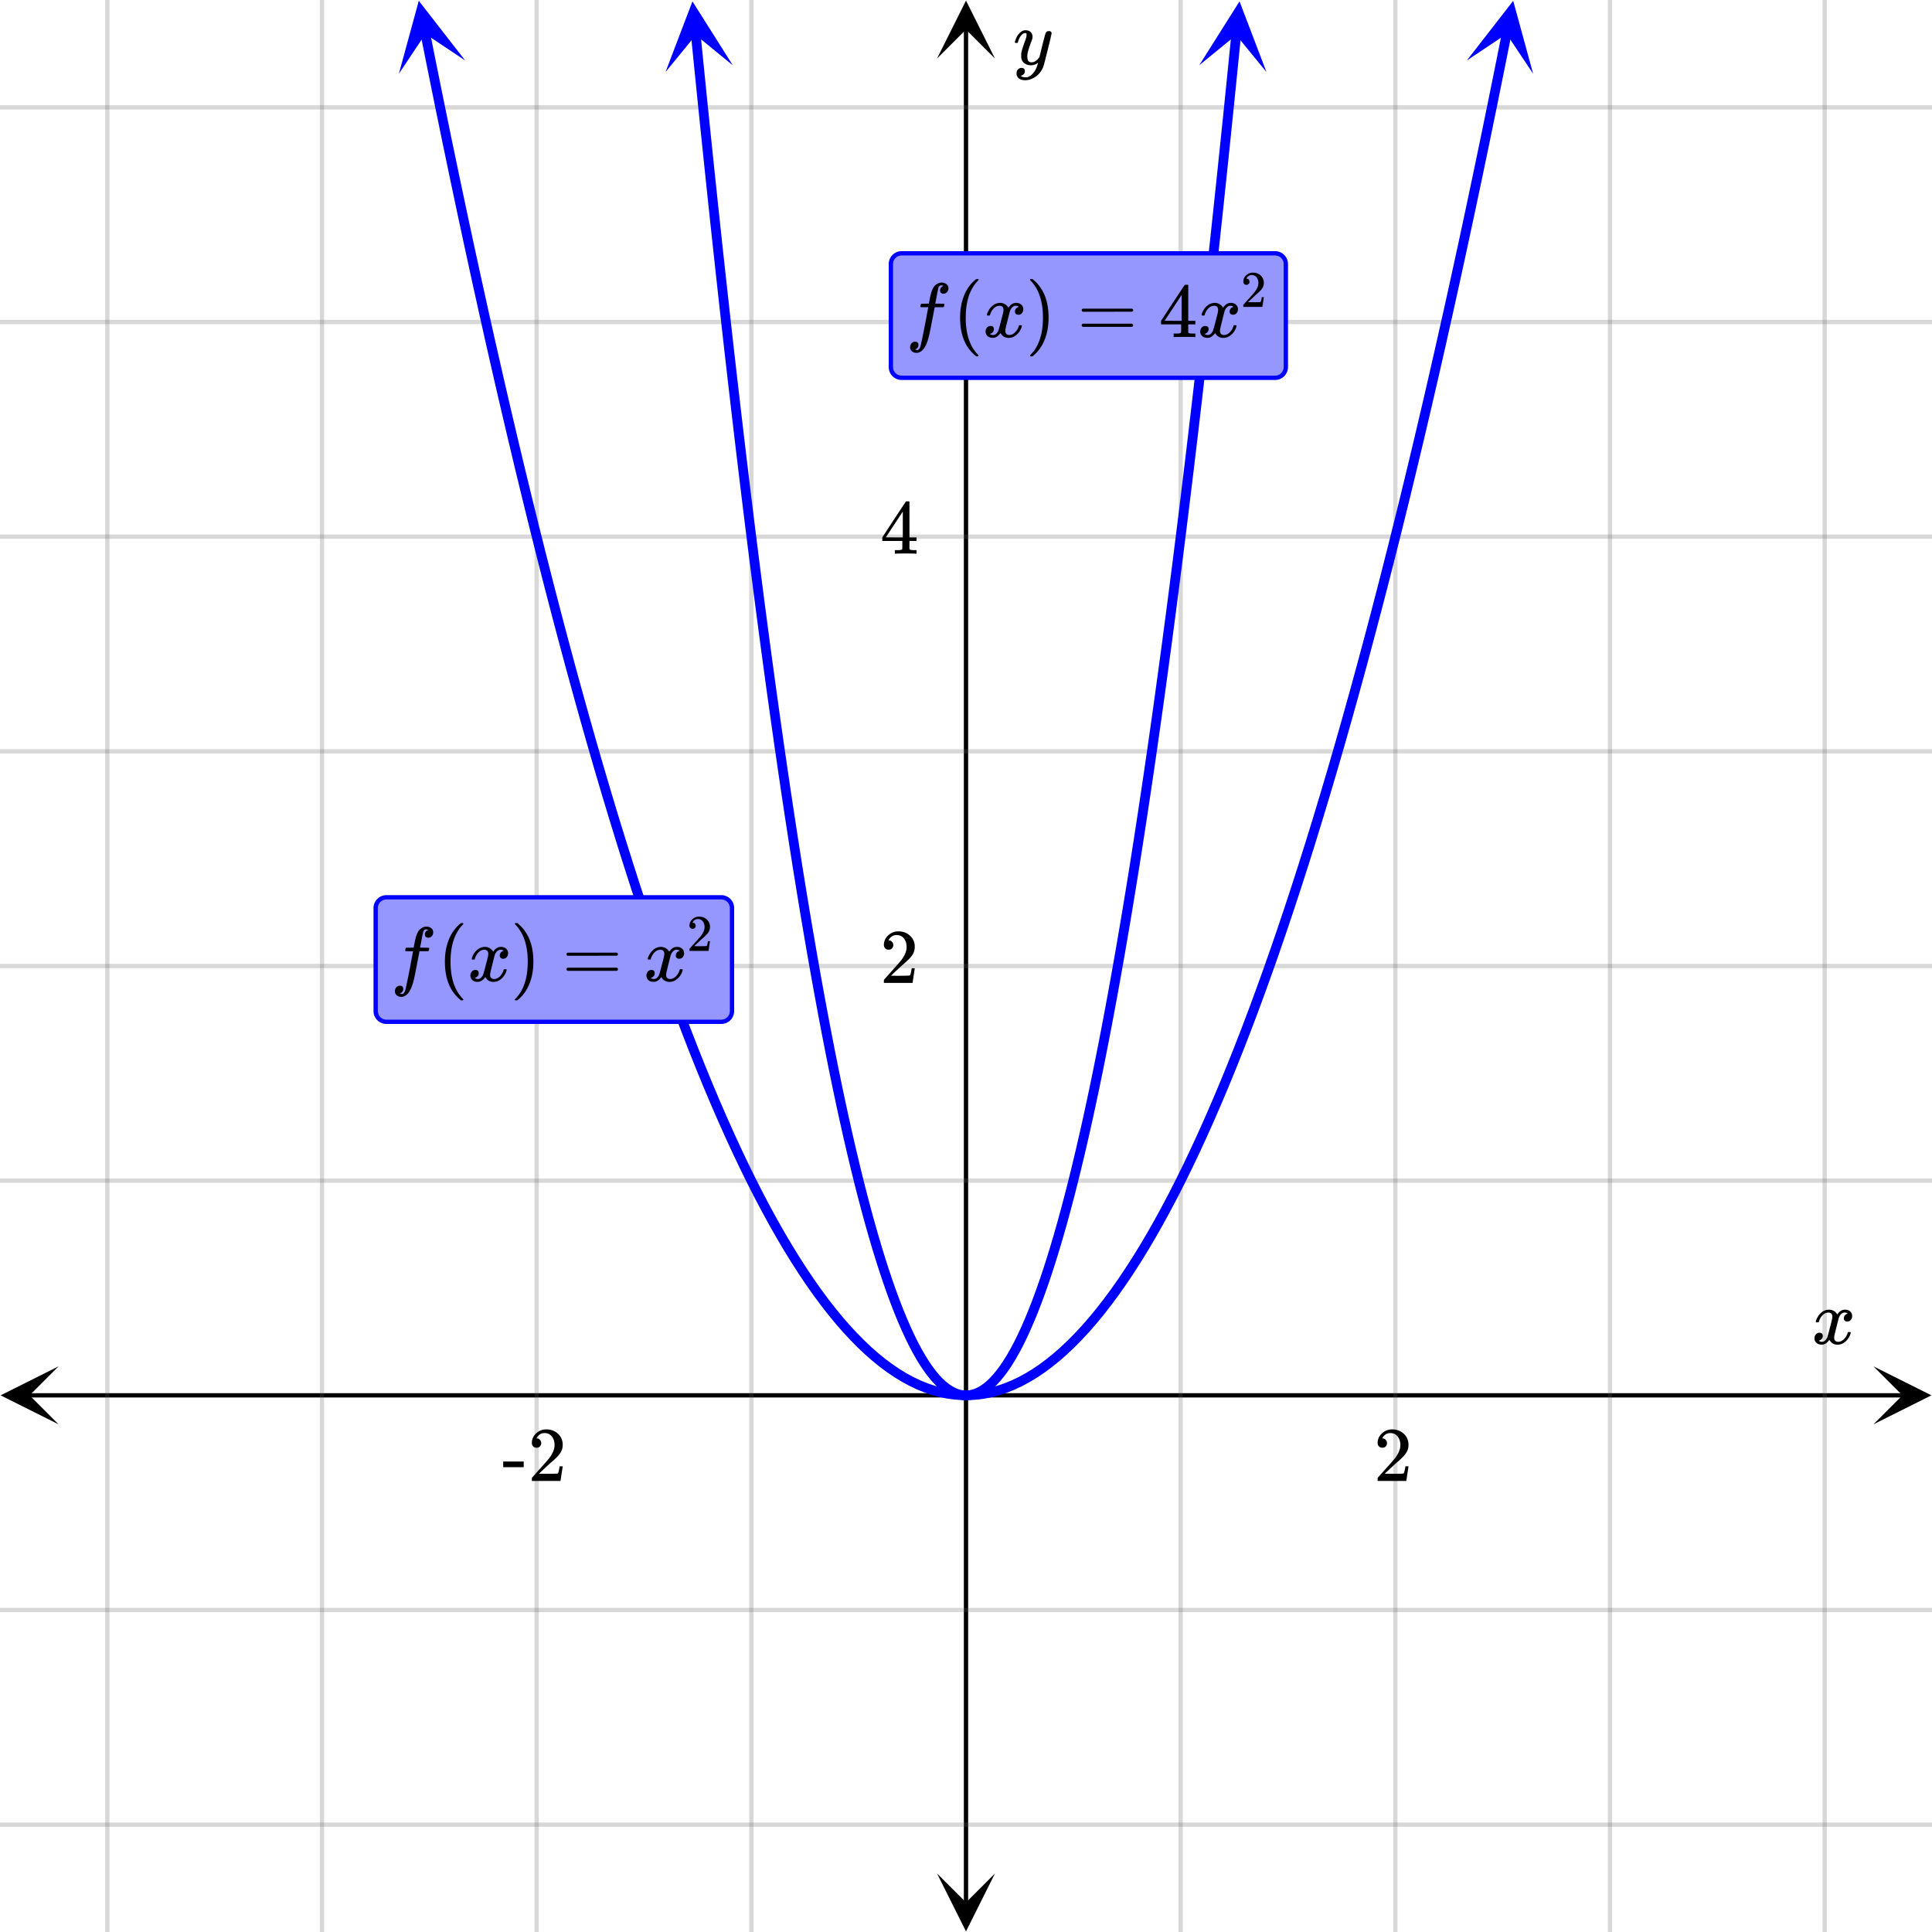 <svg xmlns="http://www.w3.org/2000/svg" width="450" height="450" viewBox="0 0 450 450"><defs><clipPath id="a"><path d="M.137 318.25H14V332H.137zm0 0"/></clipPath><clipPath id="b"><path d="M436.363 318.25H450V332h-13.637zm0 0"/></clipPath><clipPath id="c"><path d="M218.25 436H232v13.863h-13.75zm0 0"/></clipPath><clipPath id="d"><path d="M218.25 0H232v13.637h-13.75zm0 0"/></clipPath><clipPath id="e"><path d="M155 0h16v17h-16zm0 0"/></clipPath><clipPath id="f"><path d="M169.121-.46l3.524 35.26-35.262 3.524-3.524-35.261zm0 0"/></clipPath><clipPath id="g"><path d="M279 0h16v17h-16zm0 0"/></clipPath><clipPath id="h"><path d="M279.313 15.21l3.527-35.26 35.262 3.523-3.528 35.261zm0 0"/></clipPath><clipPath id="i"><path d="M92 0h17v18H92zm0 0"/></clipPath><clipPath id="j"><path d="M105.266-1.355l6.945 34.75-34.754 6.945-6.941-34.75zm0 0"/></clipPath><clipPath id="k"><path d="M341 0h17v18h-17zm0 0"/></clipPath><clipPath id="l"><path d="M341.648 14.09l6.946-34.75 34.75 6.945-6.946 34.75zm0 0"/></clipPath></defs><path fill="#fff" d="M0 0h450v450H0z"/><path d="M6.75 324.5h436.5v1H6.75zm0 0"/><g clip-path="url(#a)"><path d="M13.637 318.25L.137 325l13.5 6.75-6.75-6.75zm0 0"/></g><g clip-path="url(#b)"><path d="M436.363 318.25l13.5 6.75-13.5 6.75 6.75-6.75zm0 0"/></g><path d="M275 0v450M325 0v450M375 0v450M425 0v450M175 0v450M125 0v450M75 0v450M25 0v450"/><path d="M275.5 0v450c0 .277-.223.5-.5.5a.498.498 0 0 1-.5-.5V0c0-.277.223-.5.5-.5s.5.223.5.5zm50 0v450c0 .277-.223.5-.5.5a.498.498 0 0 1-.5-.5V0c0-.277.223-.5.5-.5s.5.223.5.5zm50 0v450c0 .277-.223.5-.5.5a.498.498 0 0 1-.5-.5V0c0-.277.223-.5.5-.5s.5.223.5.5zm50 0v450c0 .277-.223.5-.5.5a.498.498 0 0 1-.5-.5V0c0-.277.223-.5.5-.5s.5.223.5.5zm-250 0v450c0 .277-.223.5-.5.5a.498.498 0 0 1-.5-.5V0c0-.277.223-.5.5-.5s.5.223.5.5zm-50 0v450c0 .277-.223.5-.5.5a.498.498 0 0 1-.5-.5V0c0-.277.223-.5.5-.5s.5.223.5.5zm-50 0v450c0 .277-.223.5-.5.5a.498.498 0 0 1-.5-.5V0c0-.277.223-.5.5-.5s.5.223.5.5zm-50 0v450c0 .277-.223.5-.5.5a.498.498 0 0 1-.5-.5V0c0-.277.223-.5.5-.5s.5.223.5.5zm0 0" fill="#666" fill-opacity=".251"/><path d="M224.5 443.25V6.75h1v436.5zm0 0"/><g clip-path="url(#c)"><path d="M218.25 436.363l6.75 13.5 6.75-13.5-6.75 6.75zm0 0"/></g><g clip-path="url(#d)"><path d="M218.25 13.637L225 .137l6.75 13.5-6.75-6.75zm0 0"/></g><path d="M0 275h450M0 225h450M0 175h450M0 125h450M0 75h450M0 25h450M0 375h450M0 425h450"/><path d="M0 274.5h450c.277 0 .5.223.5.5s-.223.5-.5.5H0a.498.498 0 0 1-.5-.5c0-.277.223-.5.5-.5zm0-50h450c.277 0 .5.223.5.5s-.223.5-.5.5H0a.498.498 0 0 1-.5-.5c0-.277.223-.5.5-.5zm0-50h450c.277 0 .5.223.5.5s-.223.5-.5.5H0a.498.498 0 0 1-.5-.5c0-.277.223-.5.5-.5zm0-50h450c.277 0 .5.223.5.5s-.223.5-.5.5H0a.498.498 0 0 1-.5-.5c0-.277.223-.5.5-.5zm0-50h450c.277 0 .5.223.5.5s-.223.5-.5.5H0a.498.498 0 0 1-.5-.5c0-.277.223-.5.5-.5zm0-50h450c.277 0 .5.223.5.5s-.223.5-.5.5H0a.498.498 0 0 1-.5-.5c0-.277.223-.5.5-.5zm0 350h450c.277 0 .5.223.5.5s-.223.5-.5.5H0a.498.498 0 0 1-.5-.5c0-.277.223-.5.5-.5zm0 50h450c.277 0 .5.223.5.5s-.223.5-.5.5H0a.498.498 0 0 1-.5-.5c0-.277.223-.5.5-.5zm0 0" fill="#666" fill-opacity=".251"/><path d="M163.172 7.89l.844 8.454-1.118.11 1.118-.114.843 8.34-1.117.113 1.117-.113.848 8.222-1.121.114 1.121-.114.844 8.11-1.121.117 1.12-.121.845 7.996-1.118.121 1.118-.121.843 7.883-1.117.117 1.117-.121.848 7.77-1.121.12 1.12-.125.845 7.657-1.118.12 1.118-.124.843 7.539-1.117.125 1.117-.125.844 7.422-1.117.129 1.117-.13.848 7.31-1.117.128 1.117-.129.844 7.196-1.118.132 1.118-.132.843 7.082-1.117.132 1.117-.136.844 6.969-1.113.136 1.113-.14.848 6.855-1.117.137 1.117-.14.844 6.741-1.118.137 1.118-.14.843 6.624-1.117.141 1.117-.144.844 6.511-1.113.145 1.113-.145.848 6.395-1.118.148 1.114-.152.847 6.285-1.117.148 1.117-.152.844 6.168-1.113.152 1.113-.156.844 6.055-1.113.156 1.113-.156.844 5.937-1.114.16 1.114-.164.847 5.829-1.113.16 1.11-.164.847 5.71-1.113.165 1.113-.168.844 5.597-1.113.168 1.113-.172.844 5.485-1.114.172 1.114-.176.843 5.367-1.11.176 1.11-.18.844 5.258-1.11.176 1.11-.18.848 5.14-1.114.18 1.11-.183.847 5.023-1.109.188 1.11-.192.843 4.914-1.11.188 1.11-.195.844 4.8-1.11.196 1.11-.203.844 4.683-1.106.2 1.106-.204.843 4.57-1.105.204 1.105-.207.844 4.453-1.105.21 1.105-.214.844 4.34-1.102.215 1.102-.223.844 4.226-1.102.223 1.102-.226.843 4.113-1.101.226 1.101-.234.844 3.996-1.101.235 1.101-.239.844 3.883-1.098.238 1.098-.246.844 3.77-1.098.246 1.098-.254.843 3.656-1.097.254 1.097-.262.844 3.543-1.094.262 1.09-.27.848 3.426-1.094.27 1.09-.277.844 3.312-1.09.277 1.09-.289.844 3.2-1.086.289 1.082-.297.847 3.082-1.086.297 1.082-.309.844 2.973-1.082.308 1.078-.32.848 2.855-1.078.32 1.074-.331.844 2.742-1.074.328 1.07-.344.844 2.63-1.07.343 1.066-.36.843 2.516-1.066.356 1.063-.371.843 2.398-1.058.371 1.054-.387.844 2.282-1.055.39 1.047-.406.848 2.168-1.05.41 1.042-.43.844 2.059-1.04.426 1.032-.45.844 1.942-1.031.45 1.02-.47.847 1.825-1.024.472 1.012-.496.844 1.715-1.008.496.992-.527.848 1.601-.996.524.976-.555.848 1.485-.98.554.957-.59.847 1.371-.96.59.933-.625.847 1.254-.933.63.902-.669.848 1.14-.906.669.87-.711.845 1.027-.872.715.829-.766.843.914-.824.766.774-.82.843.8-.773.817.707-.871.847.683-.71.875.632-.933.844.57-.629.934.535-.989.844.457-.535.989.422-1.043.844.344-.422 1.043.293-1.086.847.226-.293 1.086.149-1.113.844.113-.149 1.113v-1.125h.844v1.125l-.149-1.113.844-.113.149 1.113-.293-1.086.847-.226.293 1.086-.422-1.043.844-.344.422 1.043-.535-.988.844-.458.535.989-.63-.934.845-.57.632.933-.71-.875.847-.683.707.87-.773-.815.844-.801.773.82-.824-.766.843-.914.829.766-.871-.715.843-1.027.871.71-.906-.667.848-1.14.902.667-.934-.629.848-1.254.934.625-.961-.59.847-1.37.958.59-.981-.555.848-1.485.976.555-.996-.524.848-1.601.992.527-1.008-.496.844-1.715 1.012.496-1.024-.472.848-1.825 1.02.47-1.032-.45.844-1.941 1.031.449-1.039-.426.844-2.059 1.043.43-1.051-.41.848-2.168 1.047.406-1.055-.39.844-2.282 1.054.387-1.058-.371.843-2.398 1.063.37-1.066-.355.843-2.515 1.067.359-1.07-.344.843-2.629 1.07.344-1.074-.328.844-2.742 1.074.332-1.078-.32.848-2.856 1.078.32-1.082-.308.844-2.973 1.082.309-1.086-.297.847-3.082 1.082.297-1.086-.29.844-3.199 1.09.29-1.09-.278.844-3.312 1.09.277-1.094-.27.848-3.425 1.09.27-1.094-.263.844-3.543 1.097.262-1.097-.254.843-3.656 1.098.254-1.098-.246.844-3.77 1.098.246-1.098-.238.844-3.883 1.101.239-1.101-.235.844-3.996 1.101.234-1.101-.226.843-4.113 1.102.226-1.102-.222.844-4.227 1.102.223-1.102-.215.844-4.34 1.105.215-1.105-.211.844-4.453 1.105.207-1.105-.203.843-4.57 1.106.202-1.106-.199.844-4.683 1.11.203-1.11-.196.844-4.8 1.11.195-1.11-.188.844-4.914 1.109.192-1.11-.188.848-5.023 1.11.183-1.114-.18.848-5.14 1.11.18-1.11-.176.844-5.258 1.11.18-1.11-.176.843-5.367 1.114.176-1.114-.172.844-5.485 1.113.172-1.113-.168.844-5.597 1.113.168-1.113-.164.848-5.711 1.109.164-1.113-.16.847-5.829 1.114.165-1.114-.16.844-5.938 1.113.156-1.113-.156.844-6.055 1.113.156-1.113-.152.844-6.168 1.117.152-1.117-.148.847-6.285 1.114.152-1.118-.148.848-6.395 1.113.145-1.113-.145.844-6.511 1.117.144-1.117-.14.844-6.626 1.117.141-1.118-.137.844-6.742 1.117.14-1.117-.136.848-6.855 1.113.14-1.113-.136.844-6.97 1.117.137-1.117-.132.843-7.082 1.118.132-1.118-.132.844-7.196 1.117.13-1.117-.13.848-7.308 1.117.129-1.117-.13.844-7.421 1.117.125-1.117-.125.843-7.54 1.118.126-1.118-.121.844-7.657 1.121.125-1.12-.12.847-7.77 1.117.12-1.117-.116.843-7.883 1.118.121-1.118-.121.844-7.996 1.121.12-1.12-.116.843-8.11 1.121.114-1.121-.114.848-8.222 1.117.113-1.117-.113.843-8.34 1.118.113-1.118-.11.844-8.452a1.123 1.123 0 0 1 1.23-1.008c.622.062 1.07.613 1.008 1.23l-.843 8.453-.844 8.34-.848 8.227-.844 8.113-.843 7.996-.848 7.883v.004l-.844 7.766v.003l-.843 7.653-.848 7.539v.004l-.844 7.422v.004l-.847 7.312-.844 7.195v.004l-.844 7.082-.848 6.969v.004l-.843 6.852v.003l-.844 6.739v.004l-.848 6.625v.004l-.844 6.507v.004l-.847 6.399-.844 6.285-.844 6.168v.004l-.847 6.054v.004l-.844 5.938v.004l-.848 5.824v.004l-.844 5.71v.005l-.843 5.597c0 .004 0 .004-.004.004l-.844 5.485v.004l-.844 5.367v.004l-.847 5.254v.003l-.844 5.141v.004l-.848 5.027v.004l-.843 4.91v.004l-.848 4.797v.008l-.844 4.684v.003l-.848 4.57v.005l-.843 4.453c0 .004 0 .004-.004.008l-.844 4.34v.003l-.844 4.227c-.004.004-.004.004-.004.008l-.843 4.113v.004l-.848 4v.004l-.844 3.887-.004.003-.843 3.77v.008l-.848 3.656v.008l-.848 3.539v.012l-.843 3.425c-.004.004-.004.004-.004.008l-.844 3.313c0 .004-.004.008-.004.011v-.003l-.844 3.199c0 .004-.004.008-.004.011l-.843 3.082c0 .004-.004.008-.004.012l-.844 2.969c0 .004-.004.008-.004.012l-.844 2.855c-.004.004-.004.012-.004.012l-.847 2.742c0 .004 0 .012-.004.016l-.844 2.625c0 .007-.004.011-.004.015l-.844 2.512c-.004.008-.004.012-.007.016l-.844 2.398c-.004.008-.004.012-.008.016l-.844 2.285c0 .008-.004.012-.008.02l-.843 2.167c-.004.008-.004.016-.008.02l-.844 2.058-.012.02-.843 1.941c-.004.008-.008.016-.008.024h-.004l-.844 1.828-.012.027-.843 1.711c-.004.012-.012.02-.016.028l-.844 1.601c-.007.012-.011.02-.02.031l-.843 1.485-.02.035-.843 1.367c-.008.016-.016.027-.024.04l-.847 1.257-.028.04-.847 1.144a.122.122 0 0 1-.035.043l-.844 1.027a.269.269 0 0 1-.043.05l-.844.915-.055.054-.843.797c-.02.02-.043.04-.067.059l-.844.684a.371.371 0 0 1-.078.058l-.843.574c-.032.02-.063.04-.098.055l-.844.457c-.035.02-.074.04-.113.055l-.844.344a1.661 1.661 0 0 1-.129.042l-.844.227c-.046.012-.093.023-.144.031l-.844.114c-.05.003-.101.007-.152.007h-.844c-.05 0-.101-.004-.152-.007l-.844-.114a1.57 1.57 0 0 1-.144-.031l-.844-.227a1.661 1.661 0 0 1-.13-.043l-.843-.343a1.012 1.012 0 0 1-.113-.055l-.844-.457c-.035-.016-.066-.035-.098-.055l-.843-.574a.371.371 0 0 1-.078-.058l-.844-.684c-.024-.02-.047-.04-.067-.059l-.843-.797-.055-.054-.844-.914a.269.269 0 0 1-.043-.051l-.844-1.027a.122.122 0 0 1-.035-.043l-.847-1.145-.028-.039-.847-1.258c-.008-.012-.016-.023-.024-.039l-.844-1.367c-.007-.012-.011-.023-.02-.035l-.843-1.485c-.008-.011-.012-.02-.02-.03l-.843-1.602c-.004-.008-.012-.016-.016-.028l-.843-1.71-.012-.028-.844-1.828-.012-.024-.843-1.941-.012-.02-.844-2.058c-.004-.004-.004-.012-.008-.02l-.843-2.168c-.004-.007-.008-.011-.008-.02l-.844-2.284c-.004-.004-.004-.008-.008-.016l-.844-2.398c-.003-.004-.003-.012-.007-.016l-.844-2.512c0-.004-.004-.011-.004-.015l-.844-2.625c-.004-.004-.004-.012-.004-.016l-.847-2.742c0-.004 0-.008-.004-.012l-.844-2.855c0-.004-.004-.008-.004-.012l-.844-2.969c0-.004-.004-.008-.004-.012l-.843-3.082c0-.003-.004-.007-.004-.011l-.844-3.2s-.004-.003-.004-.007l-.844-3.313c0-.004-.004-.004-.004-.008l-.843-3.425v-.012l-.848-3.54v-.007l-.848-3.656v-.008l-.843-3.77-.004-.003-.844-3.887v-.004l-.848-4v-.004l-.843-4.113c0-.004-.004-.004-.004-.008l-.844-4.227v-.004l-.844-4.34c-.004-.003-.004-.003-.004-.007l-.843-4.453v-.004l-.848-4.57v-.004l-.844-4.684v-.008l-.848-4.797v-.004l-.843-4.91v-.004l-.848-5.027v-.004l-.844-5.14v-.005l-.847-5.253v-.004l-.844-5.368v-.003l-.844-5.485c-.004 0-.004-.004-.004-.004l-.844-5.597v-.004l-.843-5.711v-.004l-.848-5.824v-.004l-.844-5.938v-.004l-.847-6.054v-.004l-.844-6.168-.844-6.285-.847-6.399v-.004l-.844-6.507v-.004l-.848-6.625v-.004l-.844-6.739v-.004l-.843-6.851v-.004l-.848-6.969-.844-7.082v-.004l-.844-7.195-.847-7.312v-.004l-.844-7.422v-.004l-.848-7.54-.843-7.652v-.003l-.844-7.766v-.004l-.848-7.883-.844-7.996-.843-8.113-.848-8.227-.844-8.34-.843-8.453a1.123 1.123 0 0 1 1.007-1.23 1.123 1.123 0 0 1 1.23 1.008zm0 0" fill="#00f"/><g clip-path="url(#e)"><g clip-path="url(#f)" clip-rule="evenodd"><path d="M170.688 15.21L161.285.32l-6.27 16.457 7.051-8.62zm0 0" fill="#00f"/></g></g><g clip-path="url(#g)"><g clip-path="url(#h)" clip-rule="evenodd"><path d="M279.313 15.21L288.714.32l6.27 16.457-7.051-8.62zm0 0" fill="#00f"/></g></g><path d="M100.156 7.535l1.692 8.461-1.102.219 1.102-.223 1.691 8.344-1.102.223 1.102-.223 1.688 8.23-1.102.227 1.102-.23 1.691 8.117-1.102.226 1.102-.23 1.691 8-1.101.234 1.101-.234 1.688 7.886-1.098.235 1.098-.238 1.691 7.773-1.101.238 1.101-.242 1.688 7.66-1.098.242 1.098-.246 1.691 7.547-1.097.246 1.097-.25 1.692 7.43-1.098.25 1.094-.254 1.691 7.317-1.094.253 1.094-.257 1.692 7.203-1.098.254 1.094-.258 1.691 7.086-1.094.261 1.094-.265 1.691 6.973-1.093.265 1.093-.27 1.688 6.86-1.09.27 1.09-.274 1.691 6.746-1.093.274 1.093-.282 1.688 6.633-1.09.278 1.09-.282 1.691 6.516-1.09.281 1.086-.285 1.692 6.398-1.086.29 1.086-.293 1.691 6.289-1.086.293 1.082-.301 1.692 6.176-1.086.296 1.086-.304 1.691 6.062-1.086.301 1.082-.309 1.692 5.946-1.083.308 1.083-.312 1.687 5.828-1.078.312 1.078-.316 1.691 5.715-1.082.316 1.079-.324 1.69 5.602-1.077.324 1.074-.328 1.691 5.484-1.074.332 1.074-.336 1.692 5.371-1.074.34 1.07-.344 1.691 5.258-1.07.344 1.066-.352 1.692 5.145-1.07.351 1.066-.359 1.691 5.031-1.066.356 1.062-.363 1.692 4.914-1.063.367 1.063-.375 1.687 4.8-1.058.376 1.058-.383 1.688 4.687-1.059.383 1.059-.39 1.687 4.574-1.054.39 1.054-.402 1.688 4.46-1.05.4 1.046-.41 1.691 4.343-1.047.41 1.043-.418 1.692 4.23-1.043.419 1.039-.43 1.691 4.117-1.043.426 1.04-.438 1.687 4-1.035.442 1.031-.45 1.691 3.887-1.03.45 1.027-.461 1.69 3.773-1.026.457 1.02-.469 1.69 3.656-1.023.473 1.016-.484 1.691 3.543-1.016.484 1.012-.496 1.688 3.43-1.008.496 1.004-.512 1.687 3.317-1 .511.993-.527 1.69 3.203-.991.523.984-.539 1.691 3.086-.988.54.98-.555 1.688 2.972-.976.555.968-.57 1.692 2.855-.969.574.957-.59 1.691 2.743-.957.59.946-.61 1.691 2.63-.95.608.938-.625 1.688 2.512-.934.63.922-.65 1.692 2.403-.922.648.906-.671 1.688 2.289-.903.668.887-.692 1.691 2.172-.886.692.867-.715 1.691 2.058-.87.715.85-.738 1.688 1.941-.848.738.829-.761 1.687 1.828-.824.766.8-.793 1.692 1.714-.8.79.773-.817 1.687 1.602-.773.816.746-.844 1.687 1.485-.742.847.711-.875 1.692 1.371-.711.875.671-.902 1.692 1.258-.672.902.629-.933 1.691 1.144-.629.93.582-.961 1.692 1.031-.586.961.535-.992 1.691.918-.535.988.48-1.015 1.692.796-.48 1.02.422-1.043 1.691.684-.422 1.043.36-1.063 1.69.57-.362 1.067.297-1.086 1.687.457-.293 1.086.227-1.106 1.687.344-.223 1.106.153-1.118 1.687.23-.148 1.114.074-1.121 1.691.113-.074 1.121v-1.125h1.688v1.125l-.074-1.12 1.69-.114.075 1.121-.148-1.113 1.687-.23.153 1.117-.223-1.106 1.687-.344.227 1.106-.293-1.086 1.688-.457.296 1.086-.363-1.067 1.691-.57.36 1.063-.422-1.043 1.691-.684.422 1.043-.48-1.02 1.691-.796.48 1.015-.534-.988 1.69-.918.536.992-.586-.96 1.692-1.032.582.96-.63-.929 1.692-1.144.629.933-.672-.902 1.692-1.258.671.902-.71-.875 1.69-1.37.712.874-.742-.847 1.687-1.485.746.844-.773-.816 1.687-1.602.774.816-.801-.789 1.691-1.714.801.793-.824-.766 1.687-1.828.829.762-.848-.739 1.687-1.941.852.738-.871-.715 1.691-2.058.867.714-.886-.69 1.691-2.173.887.692-.902-.668 1.687-2.29.906.672-.922-.648 1.692-2.402.922.648-.934-.629 1.688-2.512.937.625-.95-.609 1.692-2.629.946.61-.957-.59 1.69-2.742.958.59-.969-.575 1.692-2.855.968.57-.976-.555 1.687-2.972.98.554-.988-.539 1.692-3.086.984.54-.992-.524 1.692-3.203.992.527-1-.512 1.687-3.316 1.004.512-1.008-.496 1.688-3.43 1.012.496-1.016-.484 1.691-3.543 1.016.484-1.024-.473 1.692-3.656 1.02.469-1.028-.457 1.691-3.773 1.028.46-1.031-.449 1.691-3.886 1.031.449-1.035-.442 1.688-4 1.039.438-1.043-.426 1.691-4.117 1.04.43-1.044-.418 1.692-4.23 1.043.417-1.047-.41 1.691-4.344 1.047.41-1.05-.398 1.687-4.461 1.054.402-1.054-.39 1.687-4.575 1.059.391-1.059-.383 1.688-4.687 1.058.383-1.058-.375 1.687-4.801 1.063.375-1.063-.367 1.692-4.914 1.062.363-1.066-.356 1.691-5.03 1.066.358-1.07-.351 1.692-5.145 1.066.352-1.07-.344 1.691-5.258 1.07.344-1.074-.34 1.692-5.37 1.074.335-1.074-.332 1.691-5.484 1.074.328-1.078-.324 1.691-5.602 1.079.324-1.082-.316 1.691-5.715 1.078.316-1.078-.312 1.687-5.828 1.082.312-1.082-.308 1.692-5.946 1.082.309-1.086-.3 1.691-6.063 1.086.304-1.086-.296 1.692-6.176 1.082.3-1.086-.292 1.691-6.29 1.086.293-1.086-.289 1.692-6.398 1.086.285-1.09-.281 1.691-6.516 1.09.282-1.09-.278 1.688-6.633 1.093.282-1.093-.274 1.691-6.746 1.09.274-1.09-.27 1.688-6.86 1.093.27-1.093-.265 1.691-6.973 1.094.266-1.094-.262 1.691-7.086 1.094.258-1.098-.254 1.692-7.203 1.094.257-1.094-.253 1.691-7.317 1.094.254-1.098-.25 1.692-7.43 1.097.25-1.097-.246 1.691-7.547 1.098.246-1.098-.242 1.688-7.66 1.101.242-1.101-.238 1.691-7.773 1.098.238-1.098-.234 1.688-7.887 1.101.234-1.101-.234 1.691-8 1.102.23-1.102-.226 1.691-8.117 1.102.23-1.102-.227 1.688-8.23 1.101.223-1.101-.223 1.691-8.344 1.102.223-1.102-.219 1.692-8.46a1.123 1.123 0 1 1 2.203.441l-1.688 8.46h-.004l-1.687 8.348-1.691 8.23v.005l-1.692 8.117v.004l-1.691 8v.004l-1.692 7.89-1.691 7.774v.004l-1.691 7.66v.004l-1.692 7.546-1.691 7.434v.004l-1.692 7.316v.004l-1.691 7.2v.003l-1.692 7.09v.004l-1.69 6.973v.004l-1.692 6.86v.003l-1.692 6.746v.004l-1.691 6.629v.004l-1.692 6.515c0 .004 0 .004-.003.008l-1.688 6.403s-.004 0-.004.003l-1.687 6.286c-.004.004-.004.004-.004.007l-1.692 6.172v.004l-1.691 6.059v.008l-1.691 5.941v.008l-1.692 5.828v.008h-.004l-1.687 5.715c0 .004-.004.004-.004.007l-1.692 5.602v.004l-1.691 5.488v.008l-1.691 5.371c0 .004 0 .004-.004.008l-1.688 5.258c-.004.004-.004.004-.004.008l-1.691 5.144v.008l-1.692 5.027c0 .004-.003.008-.003.008l-1.692 4.918v.008l-1.691 4.8s0 .005-.004.008l-1.692 4.688v.008l-1.691 4.57c0 .004-.004.008-.004.012l-1.691 4.457c0 .004 0 .008-.004.008l-1.688 4.343c-.004.004-.004.008-.004.012l-1.691 4.23c0 .004-.004.004-.004.008l-1.691 4.118c0 .003-.004.007-.004.007l-1.692 4.004c0 .004-.004.008-.004.008l-1.69 3.887c0 .008-.005.008-.005.012l-1.691 3.773c0 .004-.004.008-.004.012l-1.692 3.66c-.003.004-.003.008-.003.012h-.004l-1.688 3.543c-.004.003-.004.007-.008.011l-1.691 3.43c0 .008-.004.012-.004.016l-1.691 3.316c-.004.004-.004.008-.008.012l-1.692 3.203c-.004.004-.004.008-.007.012l-1.692 3.09c0 .003-.004.007-.008.015l-1.691 2.973c-.004.004-.004.007-.008.015l-1.691 2.856c-.004.008-.008.011-.012.02l-1.691 2.741c0 .008-.004.012-.008.02l-1.692 2.629-.011.02-1.692 2.515c-.004.008-.011.012-.015.02l-1.692 2.398-.012.023-1.69 2.286c-.009.007-.013.015-.02.023l-1.688 2.172c-.008.008-.012.016-.02.023l-1.69 2.059c-.009.008-.013.016-.02.023l-1.692 1.942c-.008.008-.015.02-.023.027l-1.688 1.828c-.011.008-.02.02-.027.028l-1.691 1.714-.028.028-1.687 1.597c-.012.012-.024.02-.032.032l-1.691 1.484c-.012.008-.023.02-.035.027l-1.692 1.372a.253.253 0 0 1-.035.03l-1.691 1.259c-.012.007-.027.02-.04.027h-.003l-1.688 1.144a.291.291 0 0 1-.046.028l-1.692 1.031c-.016.008-.031.02-.047.027l-1.691.914a.357.357 0 0 1-.055.028l-1.691.8c-.02.008-.04.02-.059.028l-1.687.683c-.024.008-.043.016-.063.024l-1.691.574c-.024.004-.043.012-.067.02l-1.691.457c-.024.004-.047.011-.07.015l-1.692.344-.07.012-1.691.226c-.028.004-.051.008-.075.008l-1.691.117h-1.844l-1.691-.117c-.024 0-.051-.004-.075-.004v-.004l-1.69-.226-.071-.012-1.692-.344-.07-.015-1.691-.457c-.024-.008-.043-.016-.067-.02l-1.691-.574-.063-.024-1.687-.683c-.02-.008-.04-.02-.059-.027l-1.691-.801a.357.357 0 0 1-.055-.028l-1.691-.914c-.016-.007-.031-.02-.047-.027l-1.692-1.031a.291.291 0 0 1-.046-.028l-1.688-1.144c-.016-.008-.031-.02-.043-.027l-1.691-1.258a.253.253 0 0 1-.035-.031l-1.692-1.372c-.012-.007-.023-.02-.035-.027l-1.691-1.484c-.008-.012-.02-.02-.032-.032l-1.687-1.597-.028-.028-1.69-1.714c-.009-.008-.017-.02-.028-.028l-1.688-1.828c-.008-.008-.015-.02-.023-.027l-1.692-1.942c-.007-.007-.011-.015-.02-.023l-1.69-2.059c-.008-.007-.012-.015-.02-.023l-1.688-2.172c-.007-.008-.011-.016-.02-.023l-1.69-2.286-.012-.023-1.692-2.398c-.004-.008-.011-.012-.015-.02l-1.692-2.516-.011-.02-1.692-2.628-.012-.02h.004l-1.691-2.742c-.004-.008-.008-.011-.012-.02l-1.691-2.855c-.004-.008-.004-.011-.008-.015l-1.691-2.973c-.004-.008-.008-.012-.008-.016l-1.692-3.09c-.003-.003-.003-.007-.007-.011l-1.692-3.203c-.004-.004-.004-.008-.008-.012l-1.691-3.316c0-.004-.004-.008-.004-.016l-1.691-3.43c-.004-.004-.004-.008-.008-.012l-1.688-3.542c-.004-.004-.007-.008-.007-.012l-1.692-3.66c0-.004-.004-.008-.004-.012l-1.691-3.774c0-.003-.004-.007-.004-.007v-.004l-1.691-3.887s-.004-.004-.004-.008l-1.692-4.004s-.004-.004-.004-.007l-1.691-4.118c0-.004-.004-.004-.004-.007l-1.691-4.23c0-.005 0-.009-.004-.013l-1.688-4.343c-.004 0-.004-.004-.004-.008l-1.691-4.457c0-.004-.004-.008-.004-.012l-1.691-4.57v-.008l-1.692-4.688c-.004-.004-.004-.007-.004-.007l-1.691-4.801v-.008l-1.692-4.918s-.003-.004-.003-.008l-1.692-5.027v-.008l-1.691-5.144c0-.004 0-.004-.004-.008l-1.688-5.258c-.004-.004-.004-.004-.004-.008l-1.691-5.371v-.008l-1.691-5.488s0-.004-.004-.004h.004l-1.692-5.602c0-.003-.004-.003-.004-.007l-1.687-5.715c-.004 0-.004-.004-.004-.004v-.004l-1.692-5.828v-.008l-1.69-5.941v-.008l-1.692-6.059v-.004l-1.692-6.172c0-.003 0-.003-.004-.007l-1.687-6.286c0-.003-.004-.003-.004-.003l-1.688-6.403-.003-.004v-.004l-1.692-6.515v-.004l-1.691-6.629v-.004l-1.692-6.746v-.004l-1.691-6.86v-.003l-1.692-6.973v-.004l-1.69-7.09v-.004l-1.692-7.199v-.004l-1.692-7.316v-.004l-1.691-7.434-1.692-7.546v-.004l-1.69-7.66v-.004l-1.692-7.774-1.692-7.89v-.004l-1.691-8v-.004l-1.692-8.117v-.004l-1.691-8.23-1.687-8.349h-.004l-1.688-8.46a1.123 1.123 0 1 1 2.203-.442zm0 0" fill="#00f"/><g clip-path="url(#i)"><g clip-path="url(#j)" clip-rule="evenodd"><path d="M108.352 14.09L97.543.188l-4.637 16.988 6.18-9.266zm0 0" fill="#00f"/></g></g><g clip-path="url(#k)"><g clip-path="url(#l)" clip-rule="evenodd"><path d="M341.648 14.09L352.457.188l4.637 16.988-6.18-9.266zm0 0" fill="#00f"/></g></g><path d="M423.047 308c-.074-.074-.11-.14-.11-.203.051-.324.239-.738.563-1.25.563-.844 1.27-1.332 2.125-1.469.168-.02.293-.031.375-.031.418 0 .8.105 1.156.32.356.215.61.48.766.805.156-.2.254-.324.297-.375.437-.5.949-.75 1.531-.75.488 0 .887.14 1.195.422.309.281.461.625.461 1.031 0 .375-.105.688-.32.938-.215.25-.492.375-.836.375a.814.814 0 0 1-.563-.196.67.67 0 0 1-.218-.523c0-.551.3-.934.906-1.14 0-.013-.066-.052-.203-.126-.113-.074-.285-.11-.516-.11a.936.936 0 0 0-.344.048c-.457.187-.796.582-1.015 1.187-.031.094-.203.762-.516 2.008-.312 1.246-.48 1.945-.5 2.101a2.243 2.243 0 0 0-.062.532c0 .293.082.52.25.687.168.168.39.25.672.25.5 0 .957-.215 1.367-.64.41-.426.691-.895.836-1.407.031-.125.066-.195.101-.21.035-.016.133-.024.29-.024.23 0 .343.047.343.14 0 .012-.015.079-.047.204-.199.738-.613 1.386-1.25 1.937-.562.45-1.156.672-1.781.672-.844 0-1.48-.379-1.906-1.14-.356.542-.801.902-1.344 1.078a1.76 1.76 0 0 1-.469.046c-.687 0-1.176-.25-1.469-.75a1.322 1.322 0 0 1-.187-.718c0-.356.11-.66.328-.914a1.05 1.05 0 0 1 .828-.383c.52 0 .781.254.781.765 0 .438-.214.762-.64.97-.02.011-.05.023-.086.038a1.046 1.046 0 0 0-.094.047c-.027.016-.043.024-.055.024l-.046.015c0 .031.09.082.265.156.145.063.301.094.469.094.438 0 .813-.27 1.125-.812.125-.219.355-1 .688-2.344.074-.27.152-.574.242-.914.09-.34.152-.598.195-.774.043-.175.066-.285.078-.328.063-.324.094-.558.094-.703 0-.281-.078-.508-.235-.68-.156-.171-.375-.257-.656-.257-.543 0-1.011.207-1.406.625a3.462 3.462 0 0 0-.828 1.437c-.02.106-.047.168-.078.188-.031.02-.13.031-.297.031zm0 0M321.984 337.2c.329 0 .579-.079.766-.298.203-.218.313-.468.313-.78 0-.282-.11-.532-.297-.75-.172-.22-.422-.329-.72-.329-.062 0-.077 0-.077-.016 0 0 .015-.03.047-.109.03-.063.078-.14.109-.203.438-.61.984-.922 1.688-.922.75 0 1.312.266 1.734.797.406.547.625 1.187.625 1.984 0 .922-.406 1.922-1.203 3.016-.375.469-1.219 1.437-2.531 2.875-1 1.14-1.5 1.703-1.516 1.703a1.49 1.49 0 0 0-.047.422v.344h6.688v-.063l.5-3.281v-.063h-.72v.063c-.109.672-.202 1.094-.25 1.219-.077.25-.124.375-.171.375-.11.078-1.125.093-3.016.093l-1.375-.015 1.063-1.016c.781-.719 1.375-1.281 1.812-1.656 1.016-.86 1.703-1.563 2.031-2.063a3.309 3.309 0 0 0 .625-1.968c0-.188 0-.375-.03-.594-.141-.906-.563-1.625-1.25-2.172-.673-.563-1.532-.86-2.563-.86-.906 0-1.703.329-2.344.938-.656.61-1 1.36-1 2.219 0 .328.11.578.297.797.203.218.469.312.812.312zm0 0M117.203 341.73h4.781v-1.312h-4.78zm7.781-4.53c.329 0 .579-.079.766-.298.203-.218.313-.468.313-.78 0-.282-.11-.532-.297-.75-.172-.22-.422-.329-.72-.329-.062 0-.077 0-.077-.016 0 0 .015-.03.047-.109.03-.063.078-.14.109-.203.438-.61.984-.922 1.688-.922.75 0 1.312.266 1.734.797.406.547.625 1.187.625 1.984 0 .922-.406 1.922-1.203 3.016-.375.469-1.219 1.437-2.531 2.875-1 1.14-1.5 1.703-1.516 1.703a1.49 1.49 0 0 0-.047.422v.344h6.688v-.063l.5-3.281v-.063h-.72v.063c-.109.672-.202 1.094-.25 1.219-.077.25-.124.375-.171.375-.11.078-1.125.093-3.016.093l-1.375-.015 1.063-1.016c.781-.719 1.375-1.281 1.812-1.656 1.016-.86 1.703-1.563 2.031-2.063a3.309 3.309 0 0 0 .625-1.968c0-.188 0-.375-.03-.594-.141-.906-.563-1.625-1.25-2.172-.673-.563-1.532-.86-2.563-.86-.906 0-1.703.329-2.344.938-.656.61-1 1.36-1 2.219 0 .328.11.578.297.797.203.218.469.312.812.312zm0 0M244.313 7.234c.175 0 .324.047.445.141.12.094.18.219.18.375s-.293 1.418-.883 3.781c-.59 2.364-.926 3.66-1.008 3.89a4.988 4.988 0 0 1-.938 1.626c-.425.5-.922.89-1.484 1.172-.645.312-1.25.468-1.813.468-.917 0-1.535-.285-1.859-.859-.113-.168-.172-.406-.172-.719 0-.406.11-.722.328-.953.262-.23.528-.343.797-.343.531 0 .797.25.797.75 0 .449-.207.769-.625.968a.84.84 0 0 1-.101.055c-.036.016-.067.027-.086.039a.093.093 0 0 1-.047.016l-.063.03c.043.063.168.142.375.235.2.063.39.094.578.094h.141c.207 0 .363-.012.469-.031.457-.137.89-.442 1.297-.922.406-.48.718-1.05.937-1.719.137-.394.203-.629.203-.703 0-.012-.011-.008-.039.008a.534.534 0 0 0-.101.086c-.45.324-.942.484-1.485.484-.613 0-1.12-.144-1.515-.437-.395-.293-.653-.704-.766-1.235a5.999 5.999 0 0 1-.016-.57c0-.285.012-.508.032-.664.082-.512.359-1.39.828-2.64.261-.708.39-1.204.39-1.485 0-.168-.011-.285-.039-.352-.027-.066-.097-.101-.21-.101h-.094c-.27 0-.532.129-.782.39-.386.387-.683.957-.89 1.72a.197.197 0 0 1-.016.062.288.288 0 0 1-.023.054l-.024.032c-.011.015-.031.023-.062.023h-.485c-.074-.074-.109-.129-.109-.164s.02-.121.063-.258c.25-.844.625-1.496 1.125-1.953.406-.387.832-.578 1.28-.578.5 0 .903.137 1.204.414.3.277.453.66.453 1.148-.02.23-.035.356-.047.375 0 .075-.094.332-.281.782-.488 1.332-.781 2.308-.875 2.921a4.09 4.09 0 0 0-.016.422c0 .457.07.809.211 1.047.14.239.403.36.79.36.28 0 .542-.075.788-.22.246-.144.43-.284.555-.421.125-.137.285-.324.484-.563 0-.011.028-.132.086-.367.059-.234.145-.586.258-1.054.113-.47.223-.918.328-1.344.457-1.793.715-2.735.766-2.828.156-.324.41-.485.766-.485zm0 0M206.984 221.2c.328 0 .578-.079.766-.298.203-.218.313-.468.313-.78 0-.282-.11-.532-.297-.75-.172-.22-.422-.329-.72-.329-.062 0-.077 0-.077-.016 0 0 .015-.03.047-.109.03-.063.078-.14.109-.203.438-.61.984-.922 1.688-.922.75 0 1.312.266 1.734.797.406.547.625 1.187.625 1.984 0 .922-.406 1.922-1.203 3.016-.375.469-1.219 1.437-2.531 2.875-1 1.14-1.5 1.703-1.516 1.703a1.49 1.49 0 0 0-.047.422v.344h6.688v-.063l.5-3.281v-.063h-.72v.063c-.109.672-.202 1.094-.25 1.219-.077.25-.124.375-.171.375-.11.078-1.125.093-3.016.093l-1.375-.015 1.063-1.016c.781-.719 1.375-1.281 1.812-1.656 1.016-.86 1.703-1.563 2.031-2.063a3.309 3.309 0 0 0 .625-1.968c0-.188 0-.375-.03-.594-.141-.906-.563-1.625-1.25-2.172-.673-.563-1.532-.86-2.563-.86-.906 0-1.703.329-2.344.938-.656.61-1 1.36-1 2.219 0 .328.11.578.297.797.203.218.469.312.812.312zm0 0M213.313 128.965h.171v-.828h-.53c-.595 0-.938-.047-1.017-.14a.253.253 0 0 1-.109-.22V125.996h1.656v-.828h-1.656v-8.281l-.11-.11h-.327c-.235 0-.36.016-.375.032-.032.015-.953 1.421-2.797 4.203l-2.719 4.156v.828h4.672v.906c0 .625-.016.953-.016.97-.062.108-.125.155-.219.171-.125.062-.453.094-.953.094h-.562v.828h.156c.172-.031.984-.047 2.422-.047 1.36 0 2.14.016 2.313.047zm-3.032-3.797h-1.984l-1.969-.016 3.953-6zm0 0"/><path d="M210 58.5h87a3 3 0 0 1 3 3v24a3 3 0 0 1-3 3h-87a3 3 0 0 1-3-3v-24a3 3 0 0 1 3-3zm1 2h85c1.105 0 2 .895 2 2v22c0 1.105-.895 2-2 2h-85c-1.105 0-2-.895-2-2v-22c0-1.105.895-2 2-2zm0 0" fill-rule="evenodd" fill="#00f"/><path d="M210 59.5h87c1.105 0 2 .895 2 2v24c0 1.105-.895 2-2 2h-87c-1.105 0-2-.895-2-2v-24c0-1.105.895-2 2-2zm0 0" fill-rule="evenodd" fill="#9696ff"/><path d="M213.125 81.422c.324.074.496.11.516.11.28 0 .52-.255.718-.766.145-.395.59-2.532 1.328-6.407.333-1.812.504-2.722.516-2.734v-.063h-.844c-.562 0-.863-.011-.906-.03-.082-.052-.094-.184-.031-.391.05-.188.082-.286.094-.297.02-.063.07-.098.148-.102.078-.004.356-.008.836-.008.574 0 .86-.004.86-.015 0-.02.054-.32.163-.899.11-.578.184-.925.227-1.039.25-1.144.625-1.937 1.125-2.375.48-.394.98-.594 1.5-.594.426.02.79.153 1.086.391.297.238.445.559.445.953 0 .344-.11.637-.328.883a1.04 1.04 0 0 1-.812.367c-.532 0-.797-.254-.797-.765 0-.45.215-.77.64-.97l.157-.093a1.727 1.727 0 0 0-.532-.11c-.355 0-.582.231-.687.688-.094.364-.25 1.153-.469 2.36l-.234 1.187c0 .02.328.031.984.031.543 0 .867.008.977.024.11.015.164.058.164.133 0 .125-.043.312-.125.562-.031.063-.09.098-.18.102-.09.004-.41.007-.96.007h-1l-.423 2.204c-.437 2.293-.715 3.675-.828 4.156-.406 1.812-.953 3.043-1.64 3.687-.438.387-.872.579-1.305.579-.434 0-.793-.122-1.086-.36-.293-.238-.438-.558-.438-.953 0-.355.11-.656.328-.906.22-.25.489-.375.813-.375.531 0 .797.254.797.765 0 .438-.215.762-.64.97zm0 0M227.938 82.844c0-.047-.079-.125-.204-.281-1.875-1.954-2.797-4.813-2.797-8.563 0-3.75.922-6.594 2.797-8.578.125-.125.203-.203.203-.266 0-.031-.015-.062-.062-.11-.031-.03-.125-.046-.266-.046h-.234c-.031.031-.11.11-.219.188-.11.093-.219.171-.281.234-1.266 1.156-2.188 2.687-2.719 4.562-.36 1.22-.531 2.563-.531 4.016 0 3.75 1.078 6.61 3.25 8.563l.5.437h.234c.22 0 .328-.047.328-.156zm0 0M229.984 73.5c-.074-.074-.109-.14-.109-.203.05-.324.238-.738.563-1.25.562-.844 1.269-1.332 2.125-1.469.167-.02.292-.031.375-.031.417 0 .8.105 1.156.32.355.215.61.48.765.805.157-.2.254-.324.297-.375.438-.5.95-.75 1.531-.75.489 0 .887.14 1.196.422.308.281.46.625.46 1.031 0 .375-.105.688-.32.938-.214.25-.492.374-.835.374a.814.814 0 0 1-.563-.195.67.67 0 0 1-.219-.523c0-.551.301-.934.906-1.14 0-.013-.066-.052-.203-.126-.113-.074-.285-.11-.515-.11a.936.936 0 0 0-.344.048c-.457.187-.797.582-1.016 1.187-.03.094-.203.762-.515 2.008-.313 1.246-.48 1.945-.5 2.102a2.243 2.243 0 0 0-.063.53c0 .294.082.52.25.688.168.168.39.25.672.25.5 0 .957-.215 1.367-.64.41-.426.692-.895.836-1.407.031-.125.067-.195.102-.21.035-.016.133-.024.289-.024.23 0 .344.047.344.14 0 .012-.016.079-.047.204-.2.738-.614 1.386-1.25 1.937-.563.45-1.156.672-1.781.672-.844 0-1.481-.379-1.907-1.14-.355.542-.8.902-1.344 1.078a1.76 1.76 0 0 1-.468.046c-.688 0-1.176-.25-1.469-.75a1.322 1.322 0 0 1-.188-.718c0-.356.11-.66.329-.914a1.05 1.05 0 0 1 .828-.383c.52 0 .781.254.781.766 0 .437-.215.761-.64.968-.02.012-.051.024-.087.04a1.046 1.046 0 0 0-.093.046c-.028.016-.043.024-.055.024l-.047.015c0 .031.09.082.266.156.144.063.3.094.469.094.437 0 .812-.27 1.125-.812.125-.219.355-1 .687-2.344.074-.27.152-.574.242-.914.09-.34.153-.598.196-.773.042-.176.066-.286.078-.329.062-.324.093-.558.093-.703 0-.281-.078-.508-.234-.68-.156-.171-.375-.257-.656-.257-.543 0-1.012.207-1.406.625a3.462 3.462 0 0 0-.829 1.437c-.02.106-.047.168-.078.188-.031.02-.129.031-.297.031zm0 0M240.016 65.016c-.063.03-.094.109-.094.203 0 .015.078.078.203.234 1.86 1.938 2.797 4.781 2.797 8.547 0 3.781-.938 6.625-2.797 8.547-.125.14-.203.234-.203.234 0 .11.031.172.062.188.032.031.141.031.282.031h.218a2.13 2.13 0 0 1 .22-.172c.108-.094.202-.187.28-.266 1.266-1.14 2.172-2.656 2.72-4.562.343-1.188.53-2.531.53-4 0-3.75-1.078-6.594-3.25-8.578l-.5-.422h-.39zm0 0M251.953 72.25c0 .188.078.313.281.36h5.72l5.733-.016c.157-.094.25-.203.25-.328 0-.157-.093-.282-.265-.375h-11.469c-.187.093-.25.218-.25.359zm0 3.516c0 .14.063.265.25.359h11.469c.172-.094.265-.219.265-.36a.312.312 0 0 0-.03-.14c-.016-.047-.048-.078-.063-.094-.016-.015-.047-.031-.094-.078-.031-.031-.063-.047-.063-.062h-11.453c-.203.062-.28.187-.28.375zm0 0M278.25 78.516h.172v-.829h-.531c-.594 0-.938-.046-1.016-.14a.253.253 0 0 1-.11-.219V75.547h1.657v-.828h-1.656v-8.281l-.11-.11h-.328c-.234 0-.36.016-.375.031-.031.016-.953 1.422-2.797 4.204l-2.719 4.156v.828h4.672v.906c0 .625-.015.953-.015.969-.063.11-.125.156-.219.172-.125.062-.453.094-.953.094h-.563v.828h.157c.171-.032.984-.047 2.421-.047 1.36 0 2.141.015 2.313.047zm-3.031-3.797h-1.985l-1.968-.016 3.953-6zm0 0M279.984 73.5c-.074-.074-.109-.14-.109-.203.05-.324.238-.738.563-1.25.562-.844 1.269-1.332 2.125-1.469.167-.02.292-.031.375-.031.417 0 .8.105 1.156.32.355.215.61.48.765.805.157-.2.254-.324.297-.375.438-.5.95-.75 1.531-.75.489 0 .887.14 1.196.422.308.281.46.625.46 1.031 0 .375-.105.688-.32.938-.214.25-.492.374-.836.374a.814.814 0 0 1-.562-.195.67.67 0 0 1-.219-.523c0-.551.301-.934.906-1.14 0-.013-.066-.052-.203-.126-.113-.074-.285-.11-.515-.11a.936.936 0 0 0-.344.048c-.457.187-.797.582-1.016 1.187-.03.094-.203.762-.515 2.008-.313 1.246-.48 1.945-.5 2.102a2.243 2.243 0 0 0-.063.53c0 .294.082.52.25.688.168.168.39.25.672.25.5 0 .957-.215 1.367-.64.41-.426.692-.895.836-1.407.031-.125.067-.195.102-.21.035-.016.133-.024.289-.024.23 0 .344.047.344.14 0 .012-.016.079-.047.204-.2.738-.614 1.386-1.25 1.937-.563.45-1.156.672-1.781.672-.844 0-1.481-.379-1.907-1.14-.355.542-.8.902-1.344 1.078a1.76 1.76 0 0 1-.468.046c-.688 0-1.176-.25-1.469-.75a1.322 1.322 0 0 1-.188-.718c0-.356.11-.66.329-.914a1.05 1.05 0 0 1 .828-.383c.52 0 .781.254.781.766 0 .437-.215.761-.64.968-.02.012-.051.024-.087.04a1.046 1.046 0 0 0-.093.046c-.028.016-.043.024-.055.024l-.047.015c0 .031.09.082.266.156.144.063.3.094.469.094.437 0 .812-.27 1.125-.812.125-.219.355-1 .687-2.344.074-.27.152-.574.242-.914.09-.34.153-.598.195-.773.043-.176.067-.286.079-.329.062-.324.093-.558.093-.703 0-.281-.078-.508-.234-.68-.156-.171-.375-.257-.656-.257-.543 0-1.012.207-1.406.625a3.462 3.462 0 0 0-.829 1.437c-.02.106-.046.168-.078.188-.031.02-.129.031-.297.031zm0 0M290.313 66.344c.218 0 .39-.063.515-.203a.695.695 0 0 0 .203-.516.737.737 0 0 0-.187-.5c-.11-.156-.281-.219-.469-.219-.063 0-.063 0-.063-.015 0 0 0-.016.032-.079.031-.046.047-.093.078-.124.281-.407.656-.626 1.125-.626.484 0 .875.188 1.14.547.282.36.422.782.422 1.313 0 .61-.265 1.281-.796 2-.25.312-.813.969-1.688 1.922-.672.75-1 1.14-1.016 1.14-.015.032-.015.125-.015.282v.218h4.437v-.03l.344-2.204v-.031h-.484v.031c-.063.469-.125.734-.172.828-.047.156-.078.25-.11.25-.078.047-.75.063-2 .063l-.921-.016.718-.672c.516-.484.906-.86 1.188-1.11.687-.577 1.14-1.046 1.36-1.374.28-.406.421-.844.421-1.313 0-.11 0-.25-.031-.39-.094-.594-.36-1.079-.828-1.454-.454-.374-1.016-.562-1.704-.562-.609 0-1.14.219-1.562.625-.438.406-.656.906-.656 1.469 0 .219.062.39.187.531.125.14.313.219.531.219zm0 0"/><path d="M90 208.5h78a3 3 0 0 1 3 3v24a3 3 0 0 1-3 3H90a3 3 0 0 1-3-3v-24a3 3 0 0 1 3-3zm1 2h76c1.105 0 2 .895 2 2v22c0 1.105-.895 2-2 2H91c-1.105 0-2-.895-2-2v-22c0-1.105.895-2 2-2zm0 0" fill-rule="evenodd" fill="#00f"/><path d="M90 209.5h78c1.105 0 2 .895 2 2v24c0 1.105-.895 2-2 2H90c-1.105 0-2-.895-2-2v-24c0-1.105.895-2 2-2zm0 0" fill-rule="evenodd" fill="#9696ff"/><path d="M93.125 231.422c.324.074.496.11.516.11.28 0 .52-.255.718-.766.145-.395.59-2.532 1.329-6.407.332-1.812.503-2.722.515-2.734v-.063h-.844c-.562 0-.863-.011-.906-.03-.082-.052-.094-.184-.031-.391.05-.188.082-.286.094-.297.02-.063.07-.098.148-.102.078-.004.356-.008.836-.008.574 0 .86-.004.86-.015 0-.02.054-.32.163-.899.11-.578.184-.925.227-1.039.25-1.144.625-1.937 1.125-2.375.48-.394.98-.594 1.5-.594.426.02.79.153 1.086.391.297.238.445.559.445.953 0 .344-.11.637-.328.883a1.04 1.04 0 0 1-.812.367c-.532 0-.797-.254-.797-.765 0-.45.215-.77.64-.97l.157-.093a1.727 1.727 0 0 0-.532-.11c-.355 0-.582.231-.687.688-.094.364-.25 1.153-.469 2.36l-.234 1.187c0 .02.328.031.984.031.543 0 .867.008.977.024.11.015.164.058.164.133 0 .125-.043.312-.125.562-.031.063-.09.098-.18.102-.09.004-.41.007-.96.007h-1l-.423 2.204c-.437 2.293-.715 3.675-.828 4.156-.406 1.812-.953 3.043-1.64 3.687-.438.387-.872.578-1.305.578-.434 0-.793-.12-1.086-.359-.293-.238-.438-.558-.438-.953 0-.355.11-.656.329-.906.218-.25.488-.375.812-.375.531 0 .797.254.797.765 0 .438-.215.762-.64.97zm0 0M107.938 232.844c0-.047-.079-.125-.204-.281-1.875-1.954-2.796-4.813-2.796-8.563 0-3.75.921-6.594 2.796-8.578.125-.125.204-.203.204-.266 0-.031-.016-.062-.063-.11-.031-.03-.125-.046-.266-.046h-.234c-.031.031-.11.11-.219.188-.11.093-.219.171-.281.234-1.266 1.156-2.188 2.687-2.719 4.562-.36 1.22-.531 2.563-.531 4.016 0 3.75 1.078 6.61 3.25 8.563l.5.437h.234c.22 0 .329-.047.329-.156zm0 0M109.984 223.5c-.074-.074-.109-.14-.109-.203.05-.324.238-.738.563-1.25.562-.844 1.269-1.332 2.124-1.469.168-.02.293-.031.376-.031.417 0 .8.105 1.156.32.355.215.61.48.765.805.157-.2.254-.324.297-.375.438-.5.95-.75 1.531-.75.489 0 .887.14 1.196.422.308.281.46.625.46 1.031 0 .375-.105.688-.32.938-.214.25-.492.375-.835.375a.814.814 0 0 1-.563-.196.67.67 0 0 1-.219-.523c0-.551.301-.934.906-1.14 0-.013-.066-.052-.203-.126-.113-.074-.285-.11-.515-.11a.936.936 0 0 0-.344.048c-.457.187-.797.582-1.016 1.187-.03.094-.203.762-.515 2.008-.313 1.246-.48 1.945-.5 2.101a2.243 2.243 0 0 0-.063.532c0 .293.082.52.25.687.168.168.39.25.672.25.5 0 .957-.215 1.367-.64.41-.426.692-.895.836-1.407.031-.125.067-.195.102-.21.035-.016.133-.024.289-.024.23 0 .344.047.344.14 0 .012-.016.079-.047.204-.2.738-.614 1.386-1.25 1.937-.563.45-1.156.672-1.781.672-.844 0-1.481-.379-1.907-1.14-.355.542-.8.902-1.344 1.078a1.76 1.76 0 0 1-.468.047c-.688 0-1.176-.25-1.469-.75a1.322 1.322 0 0 1-.188-.72c0-.355.11-.66.329-.913a1.05 1.05 0 0 1 .828-.383c.52 0 .781.254.781.766 0 .437-.215.761-.64.968-.02.012-.051.024-.087.04a1.046 1.046 0 0 0-.093.046c-.028.016-.043.024-.055.024l-.047.015c0 .031.09.082.266.156.144.063.3.094.469.094.437 0 .812-.27 1.124-.812.126-.219.356-1 .688-2.344.074-.27.152-.574.242-.914.09-.34.153-.598.195-.774.043-.175.067-.285.079-.328.062-.324.093-.558.093-.703 0-.281-.078-.508-.234-.68-.156-.171-.375-.257-.656-.257-.543 0-1.012.207-1.406.625a3.462 3.462 0 0 0-.829 1.437c-.02.106-.046.168-.078.188-.031.02-.129.031-.297.031zm0 0M120.016 215.016c-.063.03-.094.109-.094.203 0 .015.078.078.203.234 1.86 1.938 2.797 4.781 2.797 8.547 0 3.781-.938 6.625-2.797 8.547-.125.14-.203.234-.203.234 0 .11.031.172.062.188.032.031.141.031.282.031h.218a2.13 2.13 0 0 1 .22-.172c.109-.094.202-.187.28-.266 1.266-1.14 2.172-2.656 2.72-4.562.343-1.188.53-2.531.53-4 0-3.75-1.078-6.594-3.25-8.578l-.5-.422h-.39zm0 0M131.953 222.25c0 .188.078.313.281.36h5.72l5.733-.016c.157-.094.25-.203.25-.328 0-.157-.093-.282-.265-.375h-11.469c-.187.093-.25.218-.25.359zm0 3.516c0 .14.063.265.25.359h11.469c.172-.094.266-.219.266-.36a.312.312 0 0 0-.032-.14c-.015-.047-.047-.078-.062-.094-.016-.015-.047-.031-.094-.078-.031-.031-.063-.047-.063-.062h-11.453c-.203.062-.28.187-.28.375zm0 0M150.984 223.5c-.074-.074-.109-.14-.109-.203.05-.324.238-.738.563-1.25.562-.844 1.269-1.332 2.125-1.469.167-.02.292-.031.375-.031.417 0 .8.105 1.156.32.355.215.61.48.765.805.157-.2.254-.324.297-.375.438-.5.95-.75 1.531-.75.489 0 .887.14 1.196.422.308.281.46.625.46 1.031 0 .375-.105.688-.32.938-.214.25-.492.375-.835.375a.814.814 0 0 1-.563-.196.67.67 0 0 1-.219-.523c0-.551.301-.934.906-1.14 0-.013-.066-.052-.203-.126-.113-.074-.285-.11-.515-.11a.936.936 0 0 0-.344.048c-.457.187-.797.582-1.016 1.187-.03.094-.203.762-.515 2.008-.313 1.246-.48 1.945-.5 2.101a2.243 2.243 0 0 0-.063.532c0 .293.082.52.25.687.168.168.39.25.672.25.5 0 .957-.215 1.367-.64.41-.426.692-.895.836-1.407.031-.125.067-.195.102-.21.035-.016.133-.024.289-.024.23 0 .344.047.344.14 0 .012-.016.079-.047.204-.2.738-.614 1.386-1.25 1.937-.563.45-1.156.672-1.781.672-.844 0-1.481-.379-1.907-1.14-.355.542-.8.902-1.344 1.078a1.76 1.76 0 0 1-.468.047c-.688 0-1.176-.25-1.469-.75a1.322 1.322 0 0 1-.188-.72c0-.355.11-.66.329-.913a1.05 1.05 0 0 1 .828-.383c.52 0 .781.254.781.766 0 .437-.215.761-.64.968-.02.012-.051.024-.087.04a1.046 1.046 0 0 0-.093.046c-.028.016-.043.024-.055.024l-.047.015c0 .031.09.082.266.156.144.063.3.094.469.094.437 0 .812-.27 1.125-.812.125-.219.355-1 .687-2.344.074-.27.152-.574.242-.914.09-.34.153-.598.196-.774.042-.175.066-.285.078-.328.062-.324.093-.558.093-.703 0-.281-.078-.508-.234-.68-.156-.171-.375-.257-.656-.257-.543 0-1.012.207-1.406.625a3.462 3.462 0 0 0-.829 1.437c-.02.106-.047.168-.078.188-.031.02-.129.031-.297.031zm0 0M161.313 216.344c.218 0 .39-.063.515-.203a.695.695 0 0 0 .203-.516.737.737 0 0 0-.187-.5c-.11-.156-.281-.219-.469-.219-.063 0-.063 0-.063-.015 0 0 0-.016.032-.078.031-.047.047-.094.078-.125.281-.407.656-.625 1.125-.625.484 0 .875.187 1.14.546.282.36.422.782.422 1.313 0 .61-.265 1.281-.797 2-.25.312-.812.969-1.687 1.922-.672.75-1 1.14-1.016 1.14-.015.032-.015.125-.015.282v.218h4.437v-.03l.344-2.204v-.031h-.484v.031c-.063.469-.125.734-.172.828-.047.156-.078.25-.11.25-.078.047-.75.063-2 .063l-.922-.016.72-.672c.515-.484.905-.86 1.187-1.11.687-.577 1.14-1.046 1.36-1.374.28-.406.421-.844.421-1.313 0-.11 0-.25-.031-.39-.094-.594-.36-1.078-.828-1.453-.453-.375-1.016-.563-1.703-.563-.61 0-1.141.219-1.563.625-.438.406-.656.906-.656 1.469 0 .219.062.39.187.531.125.14.313.219.531.219zm0 0"/></svg>